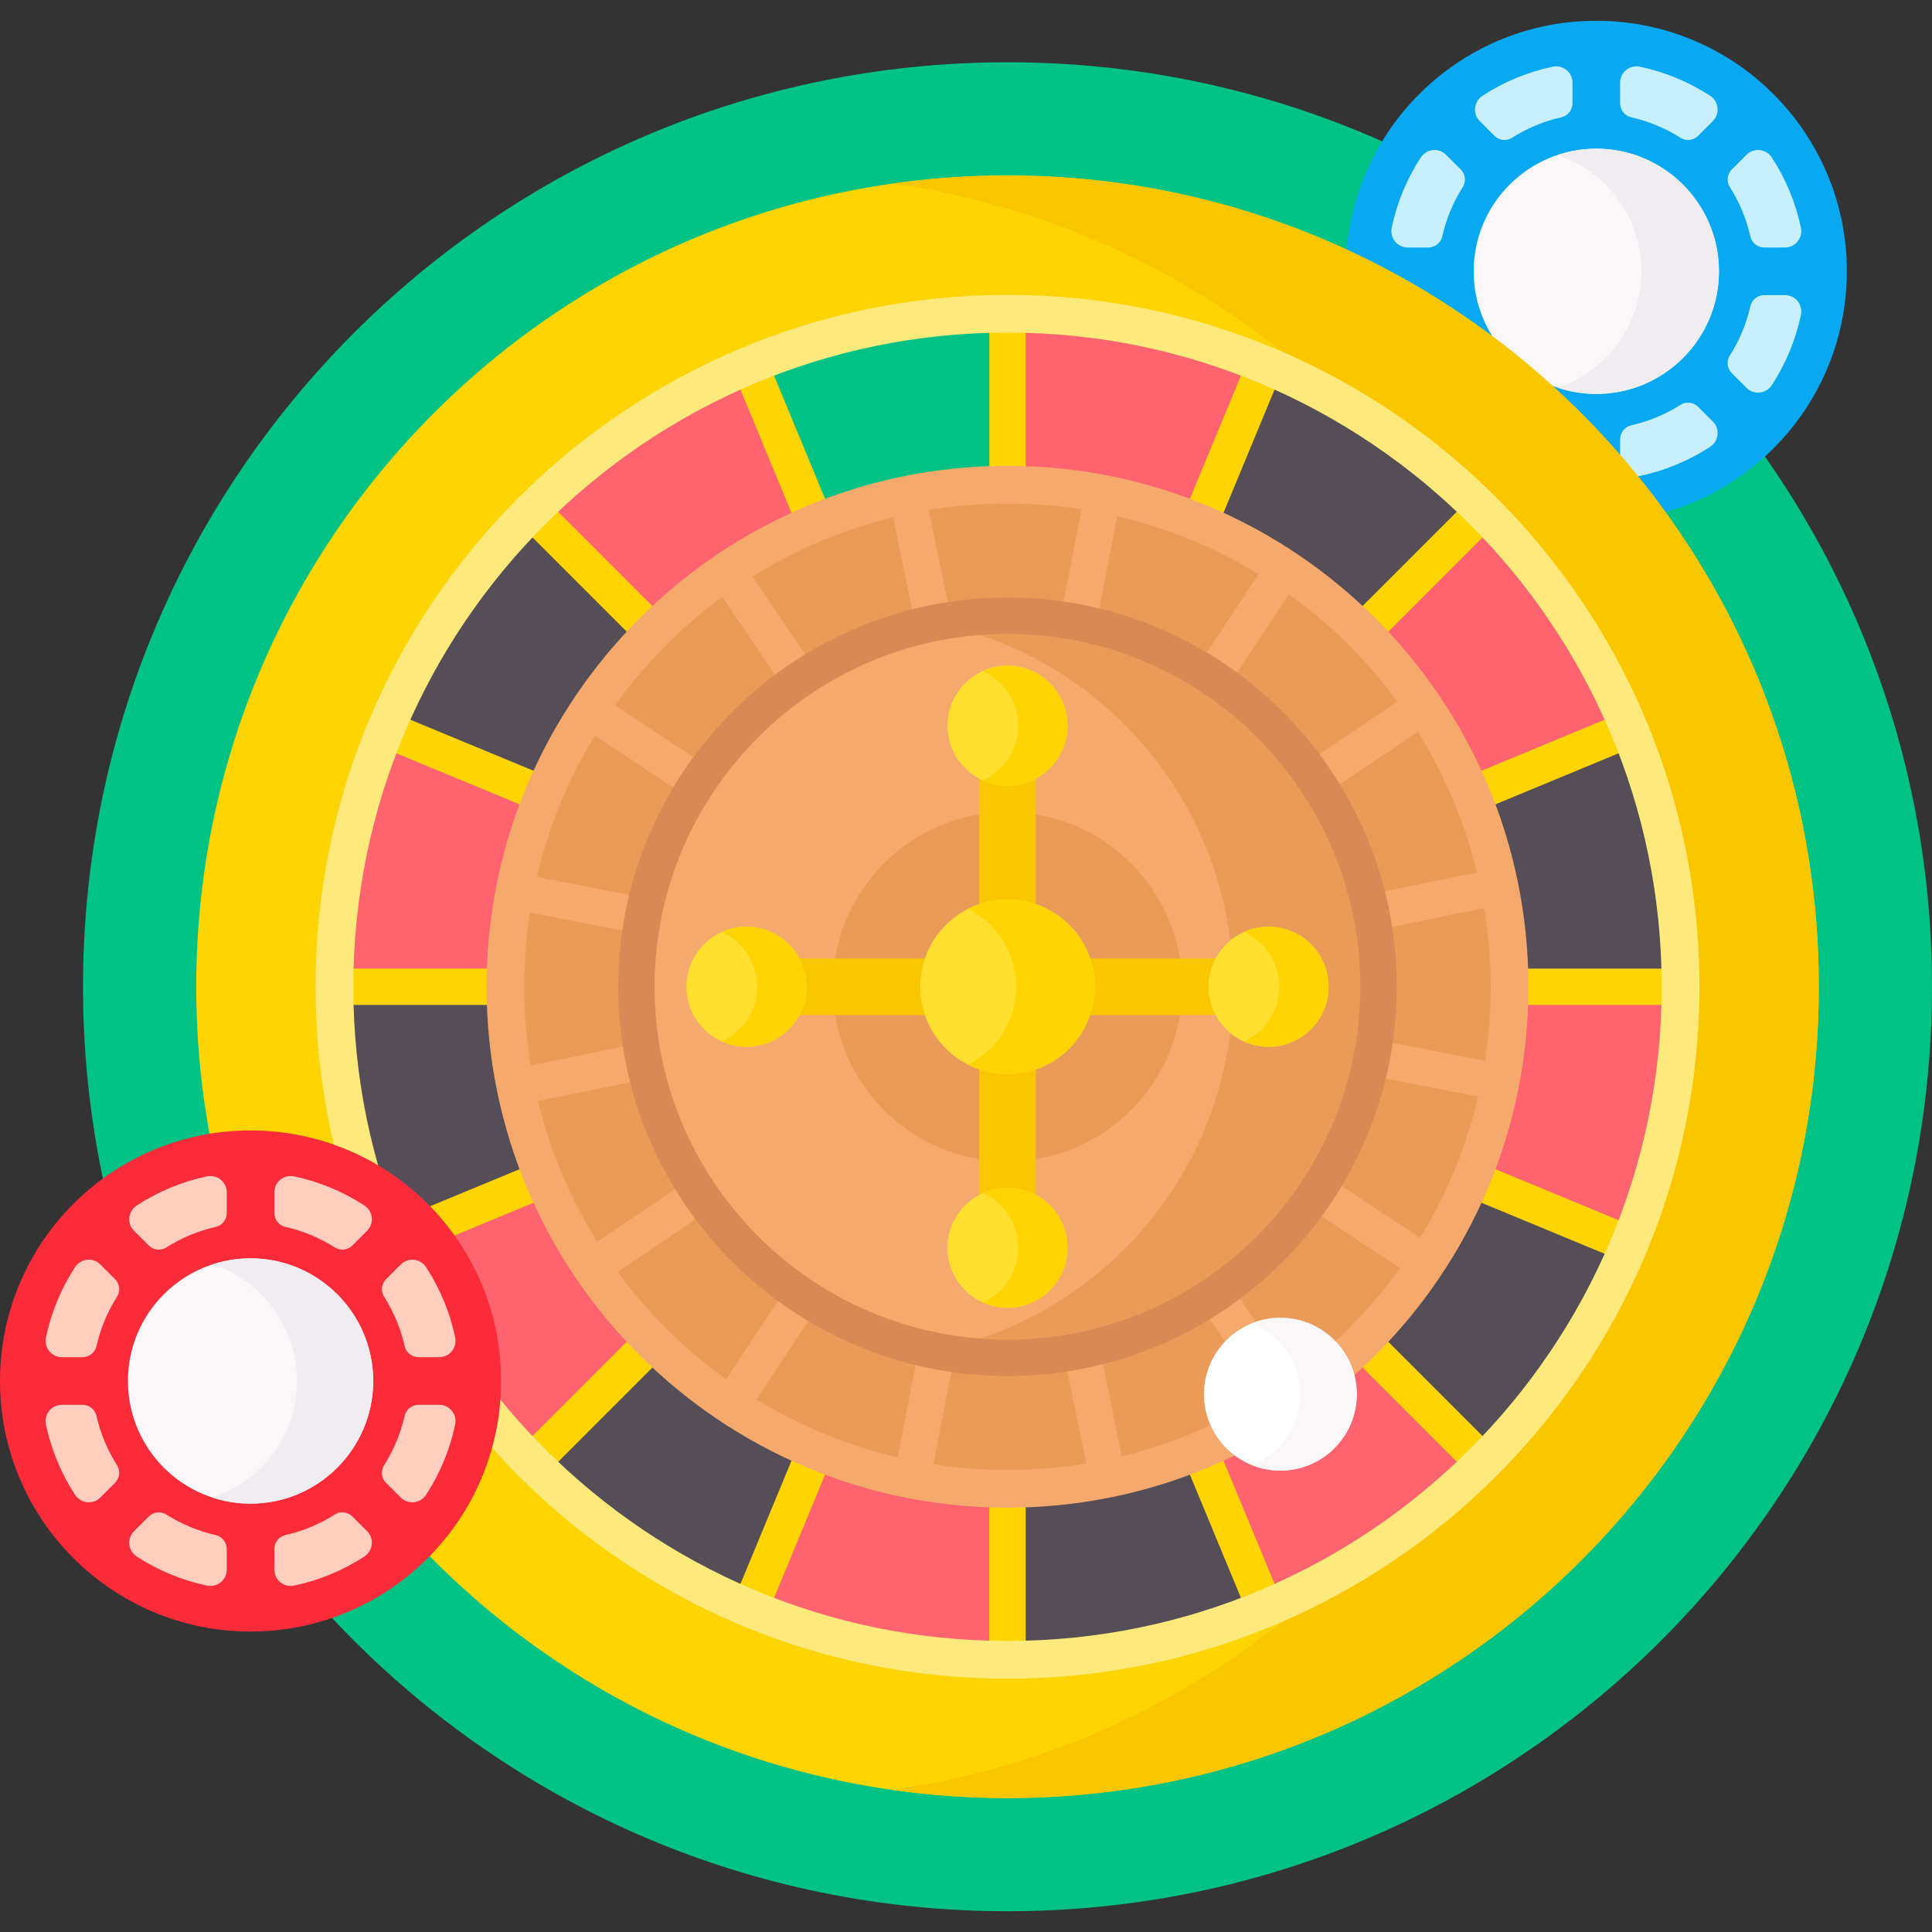 <?xml version="1.0" encoding="UTF-8"?> <svg xmlns="http://www.w3.org/2000/svg" width="60" height="60" viewBox="0 0 60 60" fill="none"><rect x="0" y="0" width="60" height="60" fill="#333333" stroke="none"/><g clip-path="url(#clip0_933_1232)"><path d="M31.289 59.355C47.146 59.355 60 46.501 60 30.645C60 14.788 47.146 1.934 31.289 1.934C15.432 1.934 2.578 14.788 2.578 30.645C2.578 46.501 15.432 59.355 31.289 59.355Z" fill="#00C285"></path><path d="M49.022 12.912C49.961 13.851 50.825 14.863 51.606 15.937C54.918 15.043 57.356 12.02 57.356 8.426C57.356 4.128 53.872 0.645 49.575 0.645C45.464 0.645 42.101 3.832 41.815 7.87C44.461 9.094 46.899 10.789 49.022 12.912Z" fill="#08A9F1"></path><path d="M50.654 3.64C51.2 3.764 51.721 3.98 52.194 4.281C52.367 4.39 52.593 4.361 52.737 4.217L53.195 3.76C53.424 3.53 53.379 3.15 53.107 2.973C52.444 2.541 51.706 2.236 50.932 2.072C50.614 2.005 50.314 2.242 50.314 2.566V3.208C50.315 3.413 50.454 3.595 50.654 3.64ZM44.908 4.806C44.679 4.576 44.299 4.621 44.122 4.893C43.69 5.556 43.385 6.294 43.221 7.068C43.154 7.386 43.391 7.686 43.715 7.686H44.357C44.562 7.686 44.744 7.547 44.789 7.347C44.913 6.8 45.129 6.279 45.43 5.806C45.539 5.634 45.51 5.407 45.366 5.263L44.908 4.806ZM55.434 9.165H54.792C54.587 9.165 54.405 9.305 54.36 9.505C54.237 10.051 54.02 10.572 53.72 11.045C53.61 11.218 53.639 11.444 53.784 11.589L54.241 12.046C54.47 12.275 54.85 12.23 55.027 11.959C55.459 11.295 55.765 10.557 55.929 9.783C55.996 9.466 55.759 9.165 55.434 9.165ZM52.738 12.635C52.593 12.49 52.367 12.461 52.194 12.571C51.721 12.871 51.2 13.088 50.654 13.211C50.454 13.257 50.315 13.438 50.315 13.644V14.286C50.315 14.61 50.615 14.847 50.932 14.78C51.707 14.616 52.444 14.31 53.108 13.878C53.38 13.701 53.424 13.321 53.195 13.092L52.738 12.635ZM48.217 2.072C47.443 2.236 46.705 2.541 46.042 2.973C45.77 3.15 45.725 3.53 45.955 3.76L46.412 4.217C46.556 4.361 46.783 4.39 46.955 4.281C47.428 3.98 47.949 3.763 48.495 3.64C48.696 3.595 48.835 3.413 48.835 3.208V2.566C48.835 2.242 48.535 2.005 48.217 2.072ZM54.36 7.347C54.406 7.547 54.587 7.686 54.793 7.686H55.434C55.759 7.686 55.996 7.386 55.929 7.068C55.765 6.294 55.459 5.556 55.027 4.893C54.85 4.621 54.47 4.576 54.241 4.806L53.784 5.263C53.639 5.407 53.61 5.634 53.72 5.806C54.02 6.279 54.237 6.8 54.36 7.347Z" fill="#C8EFFE"></path><path d="M47.867 11.829C48.397 12.096 48.982 12.235 49.575 12.234C51.675 12.234 53.383 10.526 53.383 8.426C53.383 6.326 51.675 4.617 49.575 4.617C47.475 4.617 45.766 6.326 45.766 8.426C45.766 9.3 46.063 10.105 46.559 10.748C47.007 11.094 47.443 11.454 47.867 11.829Z" fill="#F9F7F8"></path><path d="M49.575 4.617C49.166 4.617 48.76 4.683 48.372 4.813C49.883 5.318 50.977 6.746 50.977 8.426C50.977 10.105 49.883 11.533 48.372 12.038C48.76 12.168 49.166 12.234 49.575 12.234C51.675 12.234 53.384 10.526 53.384 8.426C53.384 6.326 51.675 4.617 49.575 4.617Z" fill="#EFEDEF"></path><path d="M31.289 55.84C45.204 55.84 56.484 44.559 56.484 30.645C56.484 16.73 45.204 5.449 31.289 5.449C17.374 5.449 6.094 16.73 6.094 30.645C6.094 44.559 17.374 55.84 31.289 55.84Z" fill="#FED402"></path><path d="M31.289 5.449C30.093 5.449 28.899 5.534 27.715 5.703C32.251 6.347 36.398 8.201 39.821 10.925C47.437 14.233 52.777 21.826 52.777 30.645C52.777 39.463 47.437 47.056 39.821 50.364C36.398 53.089 32.251 54.942 27.715 55.587C28.899 55.755 30.093 55.84 31.289 55.84C45.204 55.84 56.484 44.56 56.484 30.645C56.484 16.73 45.204 5.449 31.289 5.449Z" fill="#FAC600"></path><path d="M30.724 15.064V9.977C28.325 10.041 26.028 10.515 23.9 11.33L25.847 16.03C27.374 15.461 29.014 15.125 30.724 15.064Z" fill="#00C285"></path><path d="M16.674 25.202L11.974 23.256C11.159 25.384 10.685 27.68 10.621 30.08H15.709C15.77 28.369 16.105 26.729 16.674 25.202Z" fill="#FE646F"></path><path d="M19.872 20.027L16.275 16.43C14.669 18.125 13.361 20.08 12.406 22.212L17.107 24.159C17.802 22.643 18.736 21.248 19.872 20.027Z" fill="#554E56"></path><path d="M24.803 16.462L22.856 11.762C20.724 12.716 18.77 14.024 17.074 15.631L20.671 19.228C21.892 18.091 23.287 17.158 24.803 16.462ZM36.731 16.03L38.678 11.33C36.55 10.515 34.253 10.041 31.854 9.977V15.064C33.564 15.125 35.204 15.461 36.731 16.03Z" fill="#FE646F"></path><path d="M15.709 31.209H10.621C10.685 33.609 11.159 35.905 11.974 38.034L16.674 36.087C16.105 34.56 15.77 32.92 15.709 31.209ZM41.907 19.228L45.504 15.631C43.809 14.024 41.854 12.716 39.722 11.762L37.775 16.462C39.291 17.158 40.686 18.091 41.907 19.228Z" fill="#554E56"></path><path d="M45.471 24.159L50.172 22.212C49.217 20.08 47.909 18.125 46.303 16.43L42.706 20.027C43.842 21.248 44.776 22.643 45.471 24.159ZM46.87 31.209C46.809 32.92 46.473 34.56 45.904 36.087L50.604 38.034C51.419 35.905 51.893 33.609 51.957 31.209H46.87V31.209Z" fill="#FE646F"></path><path d="M45.471 37.13C44.776 38.647 43.842 40.041 42.706 41.262L46.303 44.859C47.909 43.164 49.218 41.209 50.172 39.078L45.471 37.13Z" fill="#554E56"></path><path d="M17.107 37.13L12.406 39.078C13.361 41.209 14.669 43.164 16.275 44.859L19.872 41.262C18.736 40.041 17.802 38.647 17.107 37.13Z" fill="#FE646F"></path><path d="M46.869 30.08H51.957C51.893 27.68 51.419 25.384 50.604 23.255L45.904 25.202C46.472 26.729 46.809 28.369 46.869 30.08Z" fill="#554E56"></path><path d="M37.775 44.827L39.722 49.527C41.854 48.573 43.809 47.265 45.504 45.658L41.907 42.061C40.686 43.198 39.291 44.131 37.775 44.827Z" fill="#FE646F"></path><path d="M20.671 42.061L17.074 45.658C18.77 47.265 20.724 48.573 22.856 49.527L24.803 44.827C23.287 44.131 21.892 43.198 20.671 42.061Z" fill="#554E56"></path><path d="M25.847 45.259L23.9 49.959C26.028 50.774 28.325 51.248 30.724 51.312V46.225C29.014 46.164 27.374 45.828 25.847 45.259Z" fill="#FE646F"></path><path d="M31.854 46.225V51.312C34.253 51.248 36.55 50.774 38.678 49.959L36.731 45.259C35.204 45.828 33.564 46.164 31.854 46.225Z" fill="#554E56"></path><path d="M31.289 52.132C19.441 52.132 9.801 42.493 9.801 30.645C9.801 18.796 19.441 9.157 31.289 9.157C43.138 9.157 52.777 18.796 52.777 30.645C52.777 42.493 43.138 52.132 31.289 52.132ZM31.289 10.329C20.087 10.329 10.973 19.442 10.973 30.645C10.973 41.847 20.087 50.961 31.289 50.961C42.491 50.961 51.605 41.847 51.605 30.645C51.605 19.442 42.491 10.329 31.289 10.329Z" fill="#FEE97D"></path><path d="M31.289 46.236C39.9 46.236 46.881 39.256 46.881 30.645C46.881 22.034 39.9 15.053 31.289 15.053C22.678 15.053 15.697 22.034 15.697 30.645C15.697 39.256 22.678 46.236 31.289 46.236Z" fill="#F6A96C"></path><path d="M46.67 28.085L42.682 28.898C42.852 30.019 42.857 31.159 42.697 32.282L46.695 33.057C46.951 31.409 46.942 29.73 46.67 28.085ZM40.513 23.735L43.887 21.458C42.903 20.111 41.711 18.93 40.355 17.959L38.109 21.355C39.023 22.027 39.833 22.829 40.513 23.735ZM42.457 27.791L46.446 26.978C46.055 25.356 45.404 23.808 44.52 22.394L41.146 24.671C41.735 25.641 42.177 26.692 42.457 27.791ZM39.413 17.335C37.991 16.464 36.436 15.828 34.811 15.452L34.035 19.45C35.137 19.72 36.193 20.151 37.167 20.731L39.413 17.335ZM24.38 21.42L22.102 18.047C20.756 19.03 19.574 20.223 18.603 21.578L21.999 23.824C22.671 22.911 23.473 22.101 24.38 21.42ZM21.375 24.766L17.979 22.52C17.108 23.943 16.472 25.497 16.097 27.123L20.095 27.898C20.364 26.796 20.796 25.741 21.375 24.766ZM19.765 30.645C19.765 30.089 19.805 29.542 19.881 29.007L15.883 28.232C15.627 29.88 15.636 31.559 15.908 33.204L19.896 32.391C19.808 31.813 19.765 31.229 19.765 30.645ZM31.289 19.12C31.845 19.12 32.391 19.16 32.926 19.236L33.701 15.239C32.053 14.983 30.375 14.991 28.729 15.263L29.543 19.252C30.121 19.164 30.704 19.12 31.289 19.12ZM20.121 33.498L16.132 34.311C16.523 35.933 17.174 37.481 18.058 38.895L21.432 36.618C20.843 35.648 20.401 34.597 20.121 33.498ZM28.436 19.477L27.622 15.488C26 15.879 24.453 16.529 23.038 17.414L25.316 20.787C26.285 20.198 27.337 19.757 28.436 19.477ZM38.198 39.869L40.476 43.242C41.822 42.259 43.004 41.066 43.975 39.711L40.579 37.465C39.907 38.378 39.105 39.188 38.198 39.869ZM42.483 33.391C42.214 34.493 41.782 35.548 41.203 36.523L44.599 38.769C45.47 37.346 46.106 35.792 46.481 34.166L42.483 33.391ZM34.142 41.812L34.956 45.801C36.578 45.41 38.125 44.76 39.54 43.875L37.262 40.502C36.293 41.091 35.242 41.532 34.142 41.812ZM25.411 40.558L23.165 43.954C24.587 44.825 26.142 45.461 27.767 45.837L28.543 41.839C27.441 41.569 26.385 41.138 25.411 40.558ZM22.065 37.554L18.691 39.831C19.675 41.178 20.867 42.359 22.223 43.33L24.469 39.934C23.555 39.262 22.745 38.46 22.065 37.554ZM31.289 42.169C30.733 42.169 30.187 42.129 29.652 42.053L28.877 46.05C30.525 46.306 32.203 46.298 33.849 46.026L33.035 42.037C32.457 42.125 31.874 42.169 31.289 42.169Z" fill="#EA9B58"></path><path d="M31.289 42.169C37.654 42.169 42.813 37.009 42.813 30.645C42.813 24.28 37.654 19.12 31.289 19.12C24.924 19.12 19.765 24.28 19.765 30.645C19.765 37.009 24.924 42.169 31.289 42.169Z" fill="#F6A96C"></path><path d="M31.289 36.068C34.284 36.068 36.712 33.64 36.712 30.645C36.712 27.649 34.284 25.221 31.289 25.221C28.294 25.221 25.866 27.649 25.866 30.645C25.866 33.64 28.294 36.068 31.289 36.068Z" fill="#EA9B58"></path><path d="M31.289 19.12C30.516 19.12 29.76 19.197 29.029 19.342C34.312 20.393 38.294 25.053 38.294 30.645C38.294 36.236 34.312 40.896 29.029 41.947C29.773 42.095 30.53 42.169 31.289 42.169C37.654 42.169 42.813 37.009 42.813 30.645C42.813 24.28 37.654 19.12 31.289 19.12Z" fill="#EA9B58"></path><path d="M31.289 42.734C24.623 42.734 19.2 37.31 19.2 30.645C19.2 23.979 24.623 18.555 31.289 18.555C37.955 18.555 43.378 23.979 43.378 30.645C43.378 37.31 37.955 42.734 31.289 42.734ZM31.289 19.685C25.246 19.685 20.329 24.602 20.329 30.645C20.329 36.688 25.246 41.604 31.289 41.604C37.332 41.604 42.248 36.688 42.248 30.645C42.248 24.602 37.332 19.685 31.289 19.685Z" fill="#D88A55"></path><path d="M31.289 46.822C22.369 46.822 15.111 39.565 15.111 30.645C15.111 21.724 22.369 14.467 31.289 14.467C40.209 14.467 47.467 21.724 47.467 30.645C47.467 39.565 40.209 46.822 31.289 46.822ZM31.289 15.639C23.015 15.639 16.283 22.37 16.283 30.645C16.283 38.919 23.015 45.65 31.289 45.65C39.563 45.65 46.295 38.919 46.295 30.645C46.295 22.37 39.563 15.639 31.289 15.639Z" fill="#F6A96C"></path><path d="M28.848 31.523C28.749 31.249 28.695 30.953 28.695 30.645C28.695 30.336 28.749 30.04 28.848 29.766H24.69C24.841 30.024 24.93 30.324 24.93 30.645C24.93 30.965 24.841 31.265 24.69 31.523H28.848ZM30.41 33.085V37.244C30.669 37.092 30.968 37.004 31.289 37.004C31.61 37.004 31.909 37.092 32.168 37.244V33.085C31.893 33.185 31.597 33.239 31.289 33.239C30.981 33.239 30.685 33.185 30.41 33.085ZM32.168 28.204V24.045C31.909 24.197 31.61 24.285 31.289 24.285C30.968 24.285 30.669 24.197 30.41 24.045V28.204C30.685 28.105 30.981 28.05 31.289 28.05C31.597 28.05 31.893 28.105 32.168 28.204ZM37.888 31.523C37.737 31.265 37.648 30.965 37.648 30.645C37.648 30.324 37.737 30.024 37.888 29.766H33.73C33.829 30.04 33.883 30.336 33.883 30.645C33.883 30.953 33.829 31.249 33.73 31.523H37.888Z" fill="#FAC600"></path><path d="M31.289 33.356C32.787 33.356 34.001 32.142 34.001 30.645C34.001 29.147 32.787 27.933 31.289 27.933C29.792 27.933 28.578 29.147 28.578 30.645C28.578 32.142 29.792 33.356 31.289 33.356Z" fill="#FEDF30"></path><path d="M31.289 27.933C30.849 27.933 30.434 28.038 30.067 28.224C30.95 28.671 31.556 29.587 31.556 30.645C31.556 31.702 30.95 32.618 30.067 33.065C30.446 33.257 30.864 33.356 31.289 33.356C32.787 33.356 34.001 32.142 34.001 30.645C34.001 29.147 32.787 27.933 31.289 27.933Z" fill="#FED402"></path><path d="M31.289 24.402C32.319 24.402 33.153 23.568 33.153 22.538C33.153 21.508 32.319 20.674 31.289 20.674C30.259 20.674 29.425 21.508 29.425 22.538C29.425 23.568 30.259 24.402 31.289 24.402Z" fill="#FEDF30"></path><path d="M31.289 40.615C32.319 40.615 33.153 39.781 33.153 38.751C33.153 37.721 32.319 36.887 31.289 36.887C30.259 36.887 29.425 37.721 29.425 38.751C29.425 39.781 30.259 40.615 31.289 40.615Z" fill="#FEDF30"></path><path d="M23.183 32.509C24.212 32.509 25.047 31.674 25.047 30.645C25.047 29.615 24.212 28.78 23.183 28.78C22.153 28.78 21.318 29.615 21.318 30.645C21.318 31.674 22.153 32.509 23.183 32.509Z" fill="#FEDF30"></path><path d="M39.395 32.509C40.425 32.509 41.26 31.674 41.26 30.645C41.26 29.615 40.425 28.78 39.395 28.78C38.366 28.78 37.531 29.615 37.531 30.645C37.531 31.674 38.366 32.509 39.395 32.509Z" fill="#FEDF30"></path><path d="M39.396 28.78C39.122 28.78 38.863 28.841 38.629 28.947C39.276 29.239 39.727 29.889 39.727 30.645C39.727 31.401 39.276 32.05 38.629 32.343C38.87 32.452 39.131 32.509 39.396 32.509C40.425 32.509 41.26 31.674 41.26 30.645C41.26 29.615 40.425 28.78 39.396 28.78ZM23.183 28.78C22.909 28.78 22.65 28.841 22.416 28.947C23.063 29.239 23.514 29.889 23.514 30.645C23.514 31.401 23.063 32.05 22.416 32.343C22.657 32.452 22.918 32.509 23.183 32.509C24.212 32.509 25.047 31.674 25.047 30.645C25.047 29.615 24.212 28.78 23.183 28.78ZM31.289 36.887C31.016 36.887 30.757 36.947 30.523 37.053C31.169 37.346 31.62 37.995 31.62 38.751C31.62 39.507 31.169 40.157 30.523 40.449C30.763 40.559 31.025 40.615 31.289 40.615C32.319 40.615 33.153 39.781 33.153 38.751C33.153 37.721 32.319 36.887 31.289 36.887ZM31.289 20.674C31.016 20.674 30.757 20.734 30.523 20.84C31.169 21.133 31.62 21.782 31.62 22.538C31.62 23.294 31.169 23.943 30.523 24.236C30.763 24.345 31.025 24.402 31.289 24.402C32.319 24.402 33.153 23.568 33.153 22.538C33.153 21.508 32.319 20.674 31.289 20.674Z" fill="#FED402"></path><path d="M39.763 45.671C41.073 45.671 42.136 44.609 42.136 43.299C42.136 41.988 41.073 40.926 39.763 40.926C38.452 40.926 37.39 41.988 37.39 43.299C37.39 44.609 38.452 45.671 39.763 45.671Z" fill="white"></path><path d="M39.763 40.926C39.453 40.926 39.157 40.986 38.886 41.094C39.762 41.443 40.382 42.298 40.382 43.299C40.382 44.299 39.762 45.154 38.886 45.503C39.165 45.614 39.463 45.672 39.763 45.671C41.073 45.671 42.136 44.609 42.136 43.299C42.136 41.988 41.073 40.926 39.763 40.926Z" fill="#F9F7F8"></path><path d="M7.781 50.669C12.079 50.669 15.562 47.185 15.562 42.888C15.562 38.59 12.079 35.107 7.781 35.107C3.484 35.107 0 38.59 0 42.888C0 47.185 3.484 50.669 7.781 50.669Z" fill="#FB2B3A"></path><path d="M8.861 38.102C9.407 38.226 9.928 38.442 10.401 38.743C10.573 38.852 10.8 38.823 10.944 38.679L11.401 38.222C11.631 37.992 11.586 37.612 11.314 37.435C10.651 37.004 9.913 36.698 9.139 36.534C8.821 36.467 8.521 36.704 8.521 37.028V37.67C8.521 37.875 8.66 38.057 8.861 38.102ZM3.115 39.268C2.886 39.038 2.506 39.083 2.329 39.355C1.897 40.019 1.591 40.756 1.428 41.531C1.36 41.848 1.597 42.148 1.922 42.148H2.564C2.769 42.148 2.951 42.009 2.996 41.809C3.119 41.263 3.336 40.741 3.636 40.269C3.746 40.096 3.717 39.87 3.572 39.725L3.115 39.268ZM13.641 43.628H12.999C12.794 43.628 12.612 43.767 12.567 43.967C12.444 44.514 12.227 45.035 11.927 45.507C11.817 45.68 11.846 45.906 11.99 46.051L12.447 46.508C12.677 46.737 13.057 46.693 13.234 46.421C13.666 45.757 13.972 45.02 14.135 44.245C14.203 43.928 13.966 43.628 13.641 43.628ZM2.996 43.967C2.951 43.767 2.769 43.628 2.564 43.628H1.922C1.597 43.628 1.36 43.928 1.427 44.245C1.591 45.02 1.897 45.757 2.329 46.421C2.506 46.693 2.886 46.737 3.115 46.508L3.572 46.051C3.717 45.906 3.746 45.68 3.636 45.507C3.336 45.034 3.119 44.513 2.996 43.967ZM10.944 47.097C10.8 46.953 10.573 46.924 10.401 47.033C9.928 47.334 9.407 47.55 8.861 47.674C8.66 47.719 8.521 47.901 8.521 48.106V48.748C8.521 49.072 8.821 49.309 9.139 49.242C9.913 49.078 10.651 48.773 11.314 48.34C11.586 48.163 11.631 47.784 11.402 47.554L10.944 47.097ZM6.424 36.534C5.65 36.698 4.912 37.004 4.249 37.435C3.977 37.612 3.932 37.992 4.161 38.222L4.619 38.679C4.763 38.823 4.989 38.852 5.162 38.743C5.635 38.442 6.156 38.226 6.702 38.102C6.902 38.057 7.042 37.875 7.042 37.67V37.028C7.042 36.704 6.742 36.467 6.424 36.534ZM12.567 41.809C12.612 42.009 12.794 42.148 12.999 42.148H13.641C13.966 42.148 14.203 41.848 14.136 41.531C13.972 40.756 13.666 40.019 13.234 39.355C13.057 39.083 12.677 39.038 12.448 39.268L11.991 39.725C11.846 39.87 11.817 40.096 11.927 40.268C12.227 40.741 12.444 41.262 12.567 41.809ZM6.702 47.674C6.156 47.55 5.635 47.333 5.162 47.033C4.989 46.924 4.763 46.953 4.619 47.097L4.161 47.554C3.932 47.783 3.977 48.163 4.249 48.34C4.912 48.772 5.65 49.078 6.424 49.242C6.742 49.309 7.042 49.072 7.042 48.748V48.106C7.042 47.901 6.902 47.719 6.702 47.674Z" fill="#FFCEBF"></path><path d="M7.781 46.697C9.885 46.697 11.59 44.991 11.59 42.888C11.59 40.785 9.885 39.079 7.781 39.079C5.678 39.079 3.973 40.785 3.973 42.888C3.973 44.991 5.678 46.697 7.781 46.697Z" fill="#F9F7F8"></path><path d="M7.781 39.079C7.379 39.079 6.98 39.143 6.598 39.268C8.121 39.767 9.224 41.201 9.224 42.888C9.224 44.575 8.121 46.008 6.598 46.507C6.98 46.633 7.379 46.697 7.781 46.696C9.881 46.696 11.59 44.988 11.59 42.888C11.59 40.788 9.881 39.079 7.781 39.079Z" fill="#EFEDEF"></path></g><defs><clipPath id="clip0_933_1232"><rect width="60" height="60" fill="white"></rect></clipPath></defs></svg> 